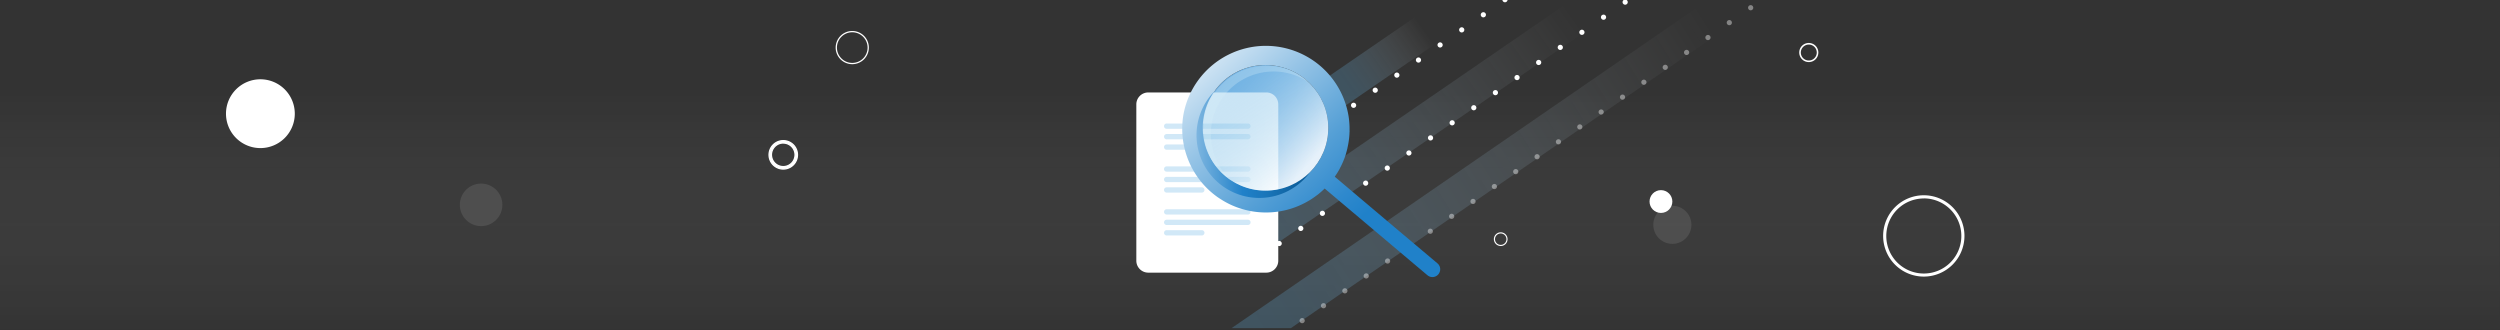 <svg id="a07da818-cf00-4494-8aa7-da1849f04f60" xmlns="http://www.w3.org/2000/svg" xmlns:xlink="http://www.w3.org/1999/xlink" viewBox="0 0 1920 253.45"><rect x="0" y="0" width="1920" height="253.45" fill="#333333" stroke="none"/><defs><style>.cls-1,.cls-12,.cls-13,.cls-14{fill:none;}.cls-2{clip-path:url(#clip-path);}.cls-3{fill:url(#Dégradé_sans_nom_117);}.cls-10,.cls-4,.cls-8,.cls-9{fill:#fff;}.cls-16,.cls-20,.cls-5,.cls-6,.cls-7,.cls-8{isolation:isolate;}.cls-5,.cls-6,.cls-7{opacity:0.25;}.cls-5{fill:url(#Dégradé_sans_nom_77);}.cls-6{fill:url(#Dégradé_sans_nom_71);}.cls-7{fill:url(#Dégradé_sans_nom_73);}.cls-12,.cls-13,.cls-14,.cls-9{stroke:#fff;stroke-miterlimit:10;}.cls-10{opacity:0.1;}.cls-11{opacity:0.4;}.cls-12,.cls-13,.cls-14{stroke-linecap:round;stroke-width:4px;}.cls-12{stroke-dasharray:0 20;}.cls-14{stroke-dasharray:0 20.25;}.cls-15{fill:#77b2e3;}.cls-16{fill:#64b2e2;}.cls-16,.cls-20{opacity:0.3;}.cls-17{fill:url(#Dégradé_sans_nom_98);}.cls-18{fill:url(#Dégradé_sans_nom_12);}.cls-19{opacity:0.82;fill:url(#Dégradé_sans_nom_86);}.cls-20{fill:#d7edf9;}</style><clipPath id="clip-path"><rect class="cls-1" y="-1.45" width="1921" height="254.35"/></clipPath><linearGradient id="Dégradé_sans_nom_117" x1="686.07" y1="311.2" x2="686.07" y2="-88.73" gradientTransform="translate(-1764.02) scale(3.97 1)" gradientUnits="userSpaceOnUse"><stop offset="0.02" stop-opacity="0.2"/><stop offset="0.6" stop-color="#fff" stop-opacity="0"/></linearGradient><linearGradient id="Dégradé_sans_nom_77" x1="998.41" y1="90.18" x2="1093.66" y2="23.01" gradientUnits="userSpaceOnUse"><stop offset="0.38" stop-color="#64b2e2"/><stop offset="0.45" stop-color="#6eb7e4" stop-opacity="0.93"/><stop offset="0.57" stop-color="#89c4e9" stop-opacity="0.76"/><stop offset="0.74" stop-color="#b5daf1" stop-opacity="0.48"/><stop offset="0.95" stop-color="#f0f8fc" stop-opacity="0.1"/><stop offset="1" stop-color="#fff" stop-opacity="0"/></linearGradient><linearGradient id="Dégradé_sans_nom_71" x1="958.88" y1="189.68" x2="1208.21" y2="12.51" gradientUnits="userSpaceOnUse"><stop offset="0" stop-color="#64b2e2"/><stop offset="0.1" stop-color="#6eb7e4" stop-opacity="0.93"/><stop offset="0.3" stop-color="#89c4e9" stop-opacity="0.76"/><stop offset="0.58" stop-color="#b5daf1" stop-opacity="0.48"/><stop offset="0.92" stop-color="#f0f8fc" stop-opacity="0.1"/><stop offset="1" stop-color="#fff" stop-opacity="0"/></linearGradient><linearGradient id="Dégradé_sans_nom_73" x1="964.37" y1="241.33" x2="1315.09" y2="22.41" xlink:href="#Dégradé_sans_nom_71"/><linearGradient id="Dégradé_sans_nom_98" x1="902.88" y1="21.17" x2="1038.7" y2="173.26" gradientUnits="userSpaceOnUse"><stop offset="0" stop-color="#fff"/><stop offset="0.07" stop-color="#ecf4fa"/><stop offset="0.41" stop-color="#96c4e6"/><stop offset="0.69" stop-color="#56a0d6"/><stop offset="0.89" stop-color="#2f89cd"/><stop offset="1" stop-color="#2081c9"/></linearGradient><linearGradient id="Dégradé_sans_nom_12" x1="918.56" y1="111.35" x2="1006.04" y2="111.35" gradientUnits="userSpaceOnUse"><stop offset="0" stop-color="#7eb6e0"/><stop offset="0.41" stop-color="#2081c9"/><stop offset="0.61" stop-color="#1a76ba"/><stop offset="1" stop-color="#095893"/><stop offset="1" stop-color="#095893"/></linearGradient><linearGradient id="Dégradé_sans_nom_86" x1="937.66" y1="67.73" x2="1005.93" y2="128.55" gradientUnits="userSpaceOnUse"><stop offset="0" stop-color="#64b2e2" stop-opacity="0.4"/><stop offset="0.98" stop-color="#fff"/></linearGradient></defs><g class="cls-2"><rect class="cls-3" y="-1.45" width="1919.84" height="254.35"/><path class="cls-4" d="M200,113.73A26.42,26.42,0,1,1,226.4,87.32,26.41,26.41,0,0,1,200,113.73Z"/><polygon class="cls-5" points="1153.55 -1.45 939.62 145.42 925.02 124.15 1107.98 -1.45 1153.55 -1.45"/><polygon class="cls-6" points="1223.84 -1.45 1258.75 -4.17 967.48 195.99 952.88 174.72 1209.24 -1.45 1223.84 -1.45"/><polygon class="cls-7" points="1359.28 -32.73 1359.28 -1.45 991.42 252 945.84 252 1359.28 -32.73"/><path class="cls-8" d="M1152.56,188.94a5.26,5.26,0,1,1,5.25-5.25A5.25,5.25,0,0,1,1152.56,188.94Zm0-9.63a4.38,4.38,0,1,0,4.38,4.38A4.38,4.38,0,0,0,1152.56,179.31Z"/><path class="cls-9" d="M601.55,129.81a10.89,10.89,0,1,1,10.89-10.88A10.89,10.89,0,0,1,601.55,129.81Zm0-20a9.08,9.08,0,1,0,9.07,9.08A9.08,9.08,0,0,0,601.55,109.85Z"/><circle class="cls-10" cx="369.49" cy="157.32" r="16.33"/><circle class="cls-4" cx="1275.61" cy="154.78" r="8.76"/><circle class="cls-10" cx="1284.37" cy="172.66" r="14.63"/><path class="cls-4" d="M654.53,49.3a12.75,12.75,0,1,1,12.76-12.75h0A12.77,12.77,0,0,1,654.53,49.3Zm0-24.52a11.77,11.77,0,1,0,11.78,11.77h0A11.79,11.79,0,0,0,654.53,24.78Z"/><g class="cls-11"><line class="cls-12" x1="967.25" y1="269.13" x2="1352.68" y2="0.24"/></g><line class="cls-13" x1="982.4" y1="187.01" x2="982.4" y2="187.01"/><line class="cls-14" x1="999" y1="175.42" x2="1256.38" y2="-4.13"/><line class="cls-13" x1="973.14" y1="127.2" x2="973.14" y2="127.2"/><line class="cls-14" x1="989.74" y1="115.62" x2="1247.12" y2="-63.93"/><circle class="cls-15" cx="971.87" cy="98.2" r="48.21"/><path class="cls-4" d="M972.54,209.39H881.86a9.17,9.17,0,0,1-9.16-9.17V80.15A9.16,9.16,0,0,1,881.86,71h90.68a9.17,9.17,0,0,1,9.17,9.16V200.22A9.19,9.19,0,0,1,972.54,209.39Z"/><path class="cls-16" d="M958.4,98.93H896a2,2,0,0,1,0-4.07H958.4a2,2,0,0,1,0,4.07Z"/><path class="cls-16" d="M958.4,107H896a2,2,0,0,1,0-4.07H958.4a2,2,0,0,1,0,4.07Z"/><path class="cls-16" d="M923.05,115H896a2,2,0,0,1,0-4.07h27a2,2,0,1,1,0,4.07Z"/><path class="cls-16" d="M958.4,131.85H896a2,2,0,0,1,0-4.07H958.4a2,2,0,0,1,0,4.07Z"/><path class="cls-16" d="M958.4,139.89H896a2,2,0,0,1,0-4.07H958.4a2,2,0,0,1,0,4.07Z"/><path class="cls-16" d="M923.05,147.93H896a2,2,0,0,1,0-4.07h27a2,2,0,1,1,0,4.07Z"/><path class="cls-16" d="M958.4,164.76H896a2,2,0,1,1,0-4.06H958.4a2,2,0,0,1,0,4.06Z"/><path class="cls-16" d="M958.4,172.8H896a2,2,0,0,1,0-4.07H958.4a2,2,0,0,1,0,4.07Z"/><path class="cls-16" d="M923.05,180.84H896a2,2,0,0,1,0-4.07h27a2,2,0,1,1,0,4.07Z"/><path class="cls-17" d="M939.09,133.55h0ZM924.53,89c0,.14-.06.29-.08.43,0-.14,0-.29.08-.43Zm-.73,5.39c0,.22,0,.45,0,.67,0-.22,0-.45.06-.67V94.3a.49.49,0,0,1,0,.12Zm15.29,39.14h0ZM924.53,89c0,.14-.06.29-.08.43,0-.14,0-.29.08-.43Zm-.78,6.06c0-.22,0-.45.06-.67V94.3a.49.49,0,0,1,0,.12C923.78,94.64,923.77,94.87,923.75,95.09ZM1104.4,202.66a2.9,2.9,0,0,0-.36-.34h0l-29-24.43-.75-.64-2.85-2.4-.71-.6-4.06-3.43-1.11-.93-2.3-1.94-1.17-1L1051,157.59l-6.36-5.36-.85-.72L1025.1,135.7q.44-.6.84-1.23c.23-.34.45-.68.67-1l.08-.12.37-.6.19-.32c.1-.15.19-.3.28-.45l.26-.45q.62-1,1.17-2.07l0-.06.29-.57c.19-.35.37-.7.55-1.05,0,0,0,0,0,0,.18-.35.36-.72.53-1.08,0,0,0,0,0,0,.22-.45.43-.9.63-1.36.06-.11.1-.21.15-.32.19-.44.39-.89.57-1.35s.38-.92.57-1.39.36-.94.53-1.41c.32-.9.62-1.79.9-2.69,0,0,0-.1,0-.15.15-.48.29-1,.43-1.44.08-.31.17-.61.25-.92s.12-.44.17-.67c0-.08,0-.17.07-.25l.21-.89a.83.83,0,0,0,0-.15c.14-.6.27-1.21.4-1.81l.18-.91c.11-.61.22-1.22.31-1.83.05-.28.09-.57.13-.86s.08-.51.11-.76.09-.65.13-1q.22-1.94.33-3.87c0-.39,0-.77.06-1.17s0-.89,0-1.34,0-.75,0-1.13c0-1.13,0-2.25-.09-3.38-.1-1.81-.27-3.6-.51-5.4A64.35,64.35,0,0,0,908.71,89c-.05.38-.11.77-.17,1.16-.19,1.41-.33,2.82-.43,4.23,0,.39-.05.78-.07,1.17a64.31,64.31,0,0,0,22.77,52.51q2.12,1.78,4.35,3.36v0l1.5,1c.8.53,1.61,1,2.42,1.53l.19.11c.71.42,1.41.83,2.12,1.22h0a62.43,62.43,0,0,0,8.18,3.77,64.57,64.57,0,0,0,25.86,4.05h0a64.14,64.14,0,0,0,29.18-8.63q2-1.12,3.82-2.41c.31-.21.62-.42.92-.64s.75-.54,1.13-.81h0l.09-.06.75-.58a1.33,1.33,0,0,0,.19-.14l.05,0,.43-.34.44-.34.07-.05.49-.4.49-.41.48-.41.43-.37a.75.75,0,0,0,.14-.12l0,0,.57-.51.14-.12c.28-.26.57-.51.85-.78l.2-.18.19-.18.25-.24.62-.61.69.59.25.21h0l.08.07.27.23,4.08,3.45.09.07.07.06.46.39.93.78.92.78.13.11,4.3,3.63.6.5,4.14,3.5,21.46,18.1.75.64,29.37,24.78,7.54,6.35,2.8,2.37a5.93,5.93,0,0,0,8.35-.7h0a5.59,5.59,0,0,0,1-1.66A5.88,5.88,0,0,0,1104.4,202.66ZM935,67.11A48.22,48.22,0,0,1,1019.2,89l.21,1.16c.24,1.4.41,2.82.52,4.23,0,.39.05.78.07,1.17,0,.88.08,1.76.08,2.64a48,48,0,0,1-2.61,15.63h0a48,48,0,0,1-8.75,15.43c-.09.09-.17.19-.25.28-.78.91-1.59,1.79-2.43,2.63v0c-.29.29-.58.58-.87.85q-.9.87-1.83,1.65c-.93.82-1.88,1.58-2.86,2.29l-1,.71c-.32.23-.66.45-1,.68-.67.44-1.35.87-2,1.27-.34.21-.69.4-1,.6s-.7.38-1,.56l-1.06.55c-.71.36-1.42.69-2.15,1q-.54.24-1.08.45c-.23.1-.45.19-.68.27l-.28.11-.36.14-.13,0-.75.27c-.37.14-.74.26-1.11.37s-.75.24-1.12.35-.75.22-1.13.32-.75.21-1.13.29-.81.2-1.22.29l-1.06.22-1,.18c-.47.09-.93.16-1.41.23l-.76.1-.33,0-1,.11-.25,0q-.54.06-1.08.09c-.77.06-1.53.09-2.29.11h-1.17c-.38,0-.77,0-1.15,0,0,0,0,0,0,0s0,0,0,0h0a.06.06,0,0,1-.06,0c-.28,0-.55,0-.82,0l-.61,0c-.27,0-.55,0-.82-.06h-.27l-.12,0-.85-.07-.42,0-1.28-.16c-.48-.06-1-.13-1.43-.22l-.66-.11-.85-.16q-.45-.08-.9-.18l-.72-.17-.35-.08c-.61-.15-1.22-.3-1.82-.48l-1.14-.33-1.53-.51-.59-.21-.59-.22-.54-.2-.86-.35c-.6-.24-1.17-.49-1.75-.76l-1-.47q-1.9-.92-3.75-2l-.91-.57c-.38-.23-.75-.48-1.12-.72l-.6-.42-1.09-.78-.55-.42c-.65-.49-1.29-1-1.91-1.53l-.89-.77-.37-.33-.42-.39h0l-.61-.56c-.31-.3-.61-.59-.9-.9s-.6-.61-.89-.91-.57-.61-.84-.93-.56-.63-.83-.95-.52-.62-.76-.93q-.9-1.09-1.71-2.25c-.25-.35-.49-.7-.73-1.06s-.49-.73-.72-1.1-.46-.74-.69-1.12c0,0,0,0,0,0-.44-.75-.86-1.5-1.25-2.26s-.78-1.55-1.14-2.33c-.18-.4-.36-.79-.52-1.19-.34-.8-.66-1.6-1-2.42-.14-.39-.28-.78-.41-1.18l0-.07c-.27-.81-.51-1.62-.73-2.44a.06.06,0,0,0,0,0c-.11-.4-.22-.8-.31-1.21s-.17-.72-.25-1.08-.18-.81-.25-1.22l-.12-.63-.09-.53c0-.17-.06-.36-.09-.54-.06-.35-.11-.71-.16-1.07s-.1-.84-.15-1.27-.1-1-.14-1.53c0-.34,0-.69-.07-1s0-.65,0-1v-.05h0v0h0c0-.13,0-.25,0-.38,0-.38,0-.76,0-1.14s0-.69,0-1,0-1,.05-1.44a3,3,0,0,1,0-.31c0-.11,0-.21,0-.31s0-.45.06-.67V94.3c0-.25,0-.5.07-.75,0-.51.1-1,.17-1.52,0-.25.06-.5.1-.75s.05-.36.08-.54l.09-.55c0-.23.08-.48.13-.73s0-.29.08-.43c.11-.59.24-1.17.37-1.76s.29-1.17.45-1.76.33-1.18.52-1.77c.09-.3.18-.59.29-.88.19-.59.39-1.18.62-1.76.11-.28.22-.58.34-.86.24-.58.48-1.16.73-1.73.13-.28.26-.57.4-.86.26-.57.54-1.13.84-1.69s.59-1.12.91-1.67.64-1.1,1-1.64c.16-.27.33-.55.51-.81.35-.54.72-1.08,1.1-1.6C933.35,69.17,934.16,68.13,935,67.11ZM923.8,94.42c0,.22,0,.45,0,.67,0-.22,0-.45.06-.67V94.3A.49.49,0,0,1,923.8,94.42Zm.73-5.39c0,.14-.06.29-.08.43,0-.14,0-.29.08-.43Zm14.56,44.52h0Z"/><path class="cls-18" d="M940.78,135.05a48.2,48.2,0,0,1-8.18-64.81c-.93.93-1.82,1.9-2.68,2.91a48.22,48.22,0,0,0,73.7,62.19c.85-1,1.66-2.06,2.42-3.13A48.21,48.21,0,0,1,940.78,135.05Z"/><circle class="cls-19" cx="971.87" cy="98.2" r="48.21"/><path class="cls-20" d="M940.33,73.19A48.2,48.2,0,0,1,1004.85,63q-1.44-1.33-3-2.58A48.21,48.21,0,0,0,942,136c1,.82,2.11,1.6,3.2,2.32A48.2,48.2,0,0,1,940.33,73.19Z"/><path class="cls-4" d="M1477.49,212.42a31.23,31.23,0,1,1,31.22-31.23h0A31.26,31.26,0,0,1,1477.49,212.42Zm0-60a28.82,28.82,0,1,0,28.82,28.82h0A28.85,28.85,0,0,0,1477.49,152.37Z"/><path class="cls-4" d="M1389.15,47.68a7.34,7.34,0,1,1,7.34-7.33A7.33,7.33,0,0,1,1389.15,47.68Zm0-13.45a6.12,6.12,0,1,0,6.12,6.12A6.12,6.12,0,0,0,1389.15,34.23Z"/></g></svg>